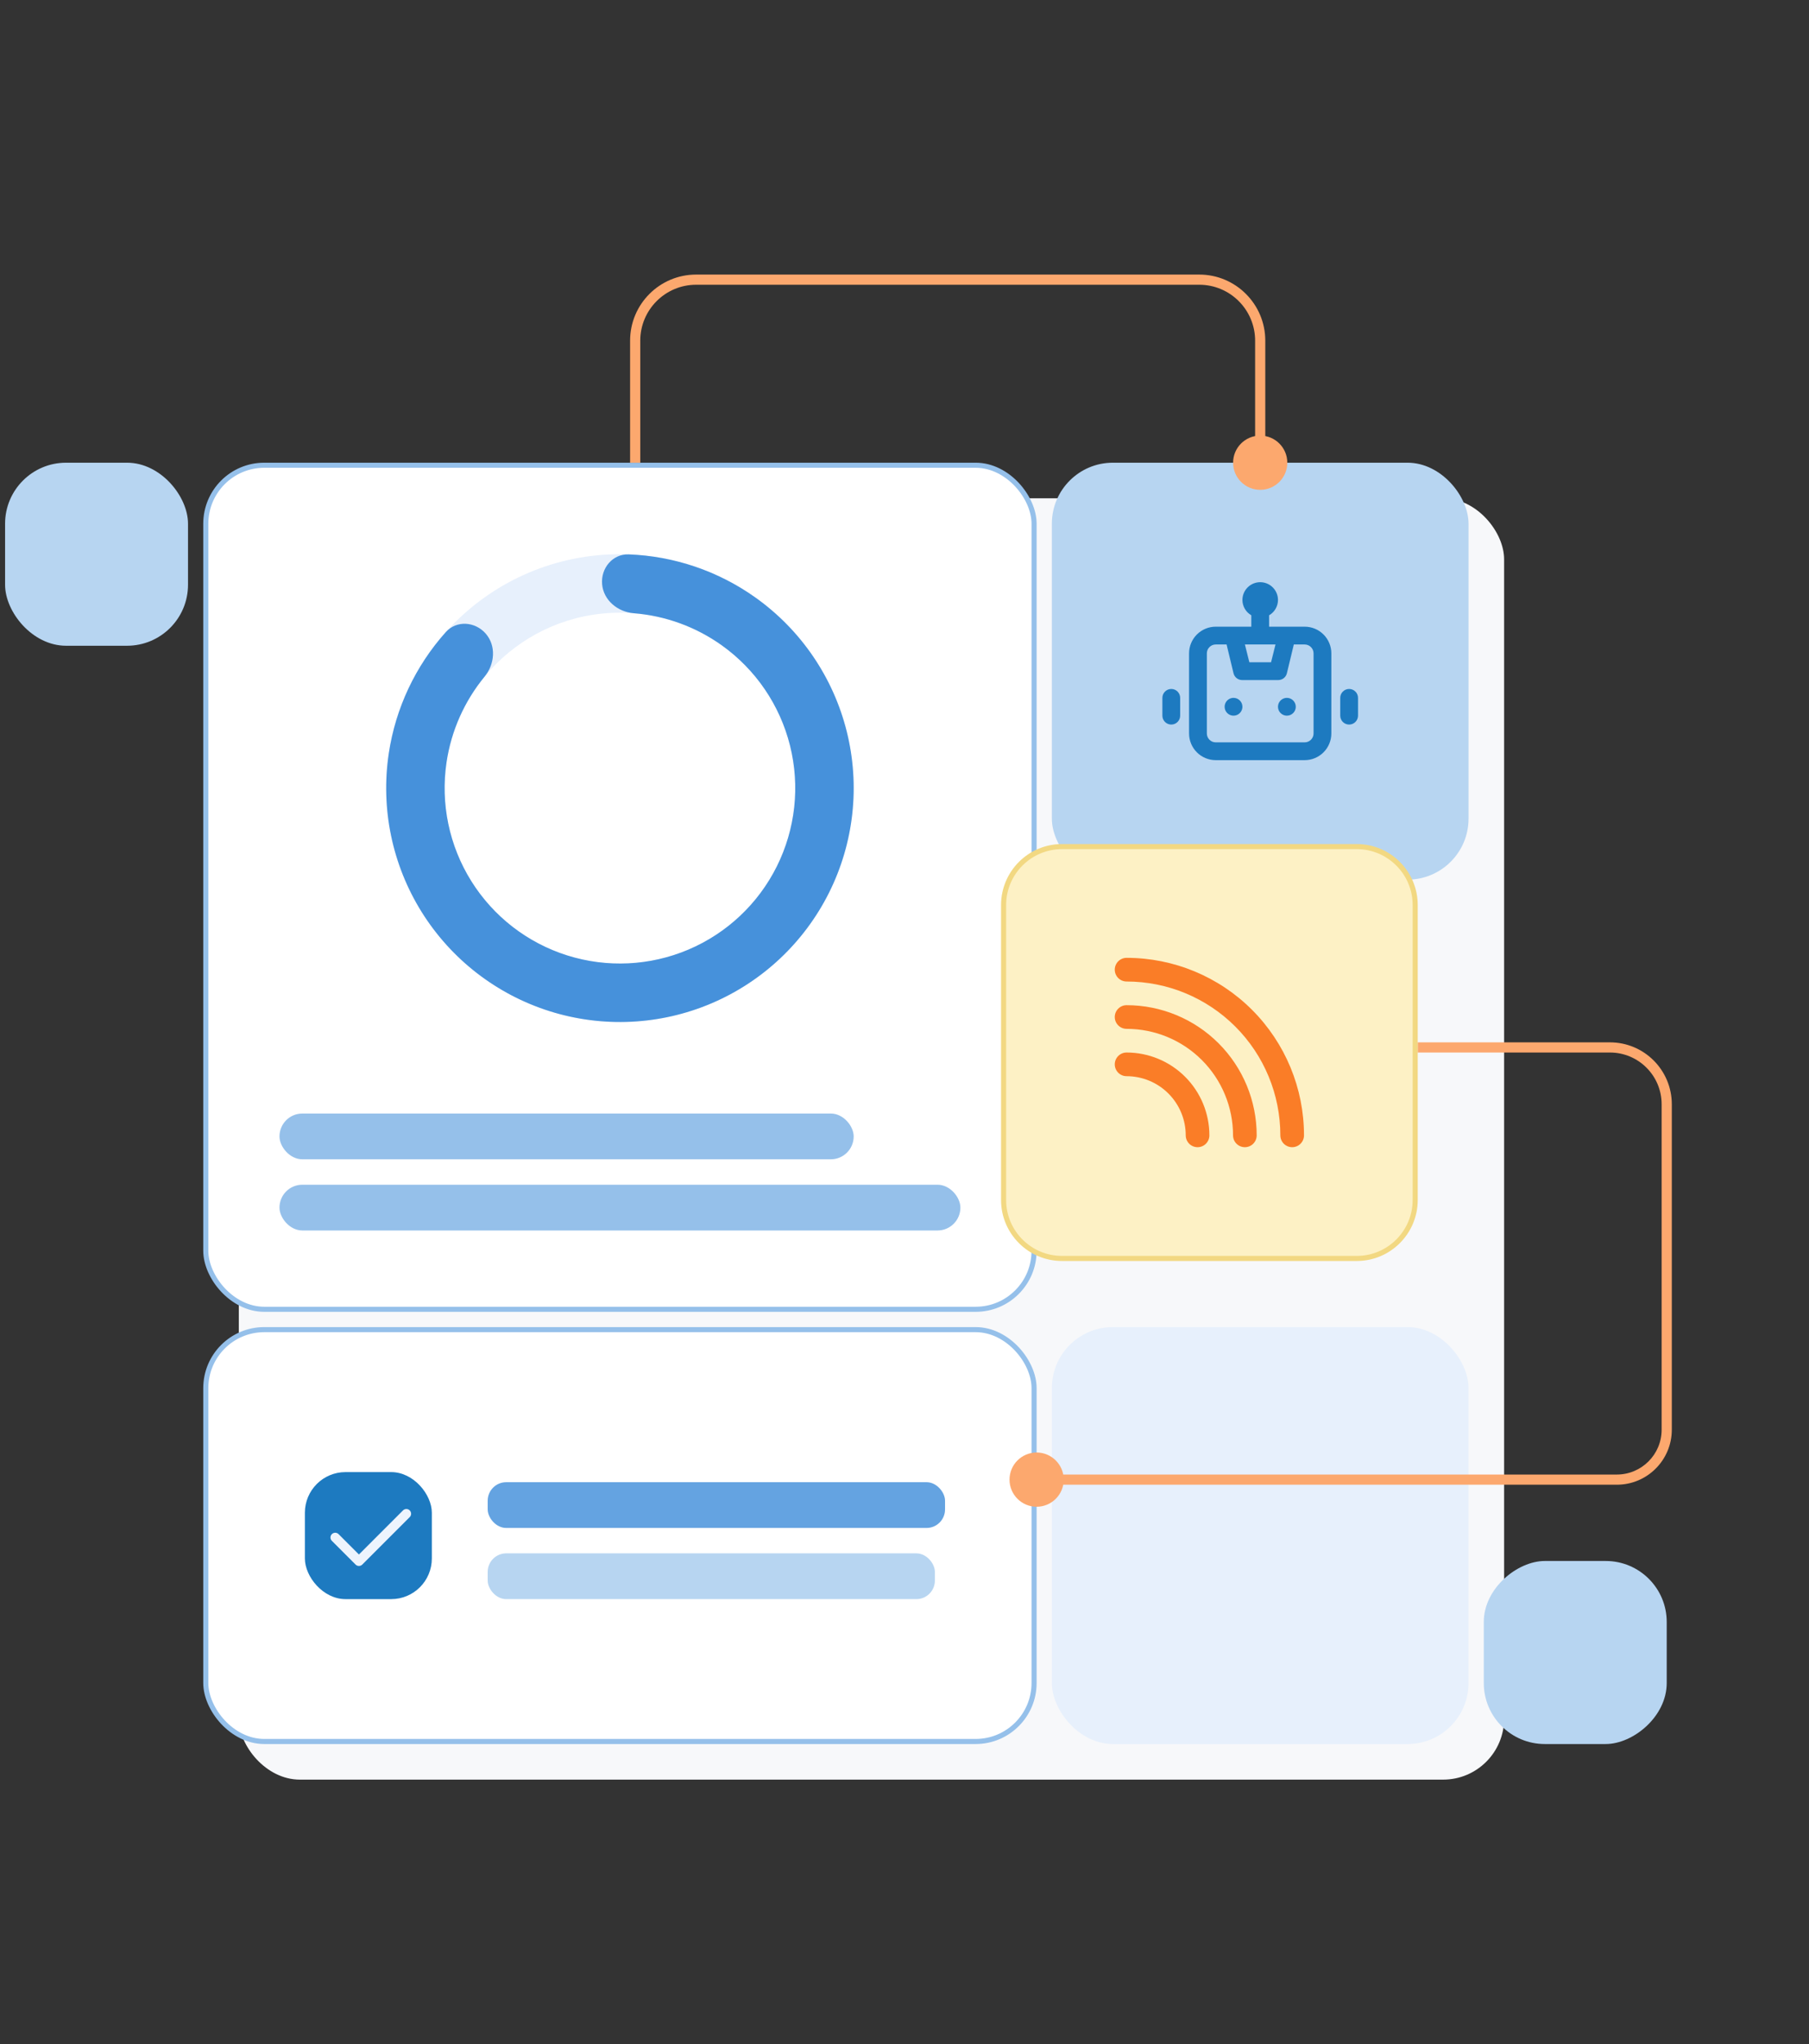 <svg width="356" height="402" viewBox="0 0 356 402" fill="none" xmlns="http://www.w3.org/2000/svg">
<rect x="0" y="0" width="356" height="402" fill="#333333" stroke="none"/>
<rect x="47" y="98" width="249" height="252" rx="12" fill="#F7F8FA"/>
<circle cx="177" cy="280" r="3" fill="#64A3E1"/>
<rect x="40.5" y="261.5" width="163" height="81" rx="11.5" fill="white"/>
<rect x="40.5" y="261.5" width="163" height="81" rx="11.5" stroke="#95C0EA"/>
<rect x="60" y="289.518" width="24.983" height="24.983" rx="7.994" fill="#1D7AC0"/>
<g clip-path="url(#clip0_8035_9810)">
<path d="M65.969 302.379L70.635 307.045L79.969 297.712" stroke="#EDF4FD" stroke-width="1.867" stroke-linecap="round" stroke-linejoin="round"/>
</g>
<rect x="95.977" y="291.504" width="90" height="9" rx="3.64" fill="#64A3E1"/>
<rect x="95.977" y="305.5" width="88" height="9" rx="3.64" fill="#B7D5F1"/>
<rect x="207" y="261" width="82" height="82" rx="12" fill="#E7F0FC"/>
<path d="M209.333 291C209.333 293.946 206.946 296.333 204 296.333C201.054 296.333 198.667 293.946 198.667 291C198.667 288.054 201.054 285.667 204 285.667C206.946 285.667 209.333 288.054 209.333 291ZM316.821 206V207H279V206V205H316.821V206ZM328 217.179H329V281.182H328H327V217.179H328ZM318.182 291V292H204V291V290H318.182V291ZM328 281.182H329C329 287.156 324.156 292 318.182 292V291V290C323.052 290 327 286.052 327 281.182H328ZM316.821 206V205C323.547 205 329 210.453 329 217.179H328H327C327 211.557 322.443 207 316.821 207V206Z" fill="#FCA86E"/>
<rect x="40.5" y="91.5" width="163" height="166" rx="11.5" fill="white"/>
<rect x="40.5" y="91.5" width="163" height="166" rx="11.5" stroke="#95C0EA"/>
<path d="M168 155C168 180.405 147.405 201 122 201C96.595 201 76 180.405 76 155C76 129.595 96.595 109 122 109C147.405 109 168 129.595 168 155ZM87.5 155C87.5 174.054 102.946 189.5 122 189.5C141.054 189.5 156.5 174.054 156.5 155C156.5 135.946 141.054 120.5 122 120.5C102.946 120.5 87.5 135.946 87.5 155Z" fill="#E7F0FC"/>
<path d="M118.492 114.903C118.215 111.74 120.562 108.913 123.736 109.033C132.673 109.37 141.364 112.309 148.712 117.551C157.629 123.911 163.984 133.244 166.634 143.872C169.283 154.499 168.054 165.723 163.167 175.525C158.28 185.327 150.056 193.064 139.974 197.343C129.892 201.623 118.613 202.165 108.167 198.871C97.722 195.577 88.794 188.665 82.99 179.376C77.186 170.088 74.886 159.033 76.505 148.201C77.84 139.273 81.763 130.98 87.728 124.317C89.847 121.951 93.51 122.226 95.594 124.623C97.677 127.02 97.378 130.626 95.36 133.078C91.411 137.877 88.808 143.684 87.879 149.901C86.665 158.025 88.389 166.316 92.742 173.282C97.095 180.249 103.791 185.433 111.626 187.903C119.46 190.373 127.919 189.967 135.48 186.757C143.042 183.548 149.21 177.745 152.875 170.394C156.541 163.042 157.462 154.624 155.475 146.654C153.488 138.683 148.722 131.683 142.034 126.913C136.917 123.263 130.932 121.102 124.737 120.609C121.571 120.357 118.769 118.067 118.492 114.903Z" fill="#4691DB"/>
<rect x="55" y="219" width="113" height="9" rx="4.5" fill="#95C0EA"/>
<rect x="55" y="233" width="134" height="9" rx="4.5" fill="#95C0EA"/>
<rect x="207" y="91" width="82" height="82" rx="12" fill="#B7D5F1"/>
<path d="M242.75 137.25C242.404 137.25 242.066 137.353 241.778 137.545C241.49 137.737 241.266 138.011 241.133 138.33C241.001 138.65 240.966 139.002 241.034 139.341C241.101 139.681 241.268 139.993 241.513 140.237C241.757 140.482 242.069 140.649 242.409 140.716C242.748 140.784 243.1 140.749 243.42 140.617C243.739 140.484 244.013 140.26 244.205 139.972C244.397 139.684 244.5 139.346 244.5 139C244.5 138.536 244.316 138.091 243.987 137.763C243.659 137.434 243.214 137.25 242.75 137.25ZM230.5 135.5C230.036 135.5 229.591 135.684 229.263 136.013C228.934 136.341 228.75 136.786 228.75 137.25V140.75C228.75 141.214 228.934 141.659 229.263 141.987C229.591 142.316 230.036 142.5 230.5 142.5C230.964 142.5 231.409 142.316 231.737 141.987C232.066 141.659 232.25 141.214 232.25 140.75V137.25C232.25 136.786 232.066 136.341 231.737 136.013C231.409 135.684 230.964 135.5 230.5 135.5ZM265.5 135.5C265.036 135.5 264.591 135.684 264.263 136.013C263.934 136.341 263.75 136.786 263.75 137.25V140.75C263.75 141.214 263.934 141.659 264.263 141.987C264.591 142.316 265.036 142.5 265.5 142.5C265.964 142.5 266.409 142.316 266.737 141.987C267.066 141.659 267.25 141.214 267.25 140.75V137.25C267.25 136.786 267.066 136.341 266.737 136.013C266.409 135.684 265.964 135.5 265.5 135.5ZM256.75 123.25H249.75V121.01C250.279 120.705 250.719 120.266 251.026 119.738C251.333 119.21 251.496 118.611 251.5 118C251.5 117.072 251.131 116.182 250.475 115.525C249.818 114.869 248.928 114.5 248 114.5C247.072 114.5 246.182 114.869 245.525 115.525C244.869 116.182 244.5 117.072 244.5 118C244.504 118.611 244.667 119.21 244.974 119.738C245.281 120.266 245.721 120.705 246.25 121.01V123.25H239.25C237.858 123.25 236.522 123.803 235.538 124.788C234.553 125.772 234 127.108 234 128.5V144.25C234 145.642 234.553 146.978 235.538 147.962C236.522 148.947 237.858 149.5 239.25 149.5H256.75C258.142 149.5 259.478 148.947 260.462 147.962C261.447 146.978 262 145.642 262 144.25V128.5C262 127.108 261.447 125.772 260.462 124.788C259.478 123.803 258.142 123.25 256.75 123.25ZM251.01 126.75L250.135 130.25H245.865L244.99 126.75H251.01ZM258.5 144.25C258.5 144.714 258.316 145.159 257.987 145.487C257.659 145.816 257.214 146 256.75 146H239.25C238.786 146 238.341 145.816 238.013 145.487C237.684 145.159 237.5 144.714 237.5 144.25V128.5C237.5 128.036 237.684 127.591 238.013 127.263C238.341 126.934 238.786 126.75 239.25 126.75H241.385L242.75 132.42C242.846 132.808 243.072 133.152 243.39 133.394C243.709 133.636 244.1 133.762 244.5 133.75H251.5C251.9 133.762 252.292 133.636 252.61 133.394C252.928 133.152 253.154 132.808 253.25 132.42L254.615 126.75H256.75C257.214 126.75 257.659 126.934 257.987 127.263C258.316 127.591 258.5 128.036 258.5 128.5V144.25ZM253.25 137.25C252.904 137.25 252.566 137.353 252.278 137.545C251.99 137.737 251.766 138.011 251.633 138.33C251.501 138.65 251.466 139.002 251.534 139.341C251.601 139.681 251.768 139.993 252.013 140.237C252.257 140.482 252.569 140.649 252.909 140.716C253.248 140.784 253.6 140.749 253.92 140.617C254.239 140.484 254.513 140.26 254.705 139.972C254.897 139.684 255 139.346 255 139C255 138.536 254.816 138.091 254.487 137.763C254.159 137.434 253.714 137.25 253.25 137.25Z" fill="#1D7AC0"/>
<path d="M209 166.5H267C273.351 166.5 278.5 171.649 278.5 178V236C278.5 242.351 273.351 247.5 267 247.5H209C202.649 247.5 197.5 242.351 197.5 236V178C197.5 171.649 202.649 166.5 209 166.5Z" fill="#FDF1C5"/>
<path d="M209 166.5H267C273.351 166.5 278.5 171.649 278.5 178V236C278.5 242.351 273.351 247.5 267 247.5H209C202.649 247.5 197.5 242.351 197.5 236V178C197.5 171.649 202.649 166.5 209 166.5Z" stroke="#F2D882"/>
<g clip-path="url(#clip1_8035_9810)">
<path d="M221.706 207C221.089 207 220.497 207.245 220.061 207.682C219.624 208.118 219.379 208.71 219.379 209.327C219.379 209.945 219.624 210.537 220.061 210.973C220.497 211.41 221.089 211.655 221.706 211.655C224.793 211.655 227.753 212.881 229.935 215.063C232.118 217.246 233.344 220.206 233.344 223.292C233.344 223.91 233.589 224.502 234.026 224.938C234.462 225.374 235.054 225.62 235.671 225.62C236.289 225.62 236.881 225.375 237.317 224.938C237.753 224.502 237.999 223.91 237.999 223.292C237.999 218.971 236.282 214.827 233.227 211.772C230.172 208.716 226.027 207 221.706 207ZM221.706 188.38C221.089 188.38 220.497 188.625 220.061 189.062C219.624 189.498 219.379 190.09 219.379 190.707C219.379 191.325 219.624 191.917 220.061 192.353C220.497 192.79 221.089 193.035 221.706 193.035C229.731 193.035 237.427 196.223 243.102 201.897C248.776 207.571 251.964 215.268 251.964 223.292C251.964 223.91 252.209 224.502 252.646 224.938C253.082 225.374 253.674 225.62 254.291 225.62C254.909 225.62 255.501 225.375 255.937 224.938C256.373 224.502 256.619 223.91 256.619 223.292C256.619 214.033 252.941 205.153 246.393 198.606C239.846 192.058 230.966 188.38 221.706 188.38ZM221.706 197.69C221.089 197.69 220.497 197.935 220.061 198.372C219.624 198.808 219.379 199.4 219.379 200.017C219.379 200.635 219.624 201.227 220.061 201.663C220.497 202.1 221.089 202.345 221.706 202.345C227.262 202.345 232.59 204.552 236.519 208.48C240.447 212.409 242.654 217.737 242.654 223.292C242.654 223.91 242.899 224.502 243.336 224.938C243.772 225.374 244.364 225.62 244.981 225.62C245.599 225.62 246.191 225.375 246.627 224.938C247.063 224.502 247.309 223.91 247.309 223.292C247.309 216.502 244.612 209.99 239.81 205.189C235.009 200.387 228.497 197.69 221.706 197.69Z" fill="#FA7D27"/>
</g>
<path d="M248 85.667C250.946 85.667 253.333 88.055 253.333 91C253.333 93.945 250.946 96.333 248 96.333C245.054 96.333 242.667 93.945 242.667 91C242.667 88.055 245.054 85.667 248 85.667ZM125 91H124V67H125H126V91H125ZM137 55V54H236V55V56H137V55ZM248 67L249 67L249 91H248H247L247 67H248ZM236 55V54C243.18 54 249 59.82 249 67L248 67H247C247 60.925 242.075 56 236 56V55ZM125 67H124C124 59.82 129.82 54 137 54V55V56C130.925 56 126 60.925 126 67H125Z" fill="#FCA86E"/>
<rect x="1" y="91" width="36" height="36" rx="12" fill="#B7D5F1"/>
<rect x="328" y="307" width="36" height="36" rx="12" transform="rotate(90 328 307)" fill="#B7D5F1"/>
<defs>
<clipPath id="clip0_8035_9810">
<rect width="31.978" height="31.978" fill="white" transform="translate(56 281.523)"/>
</clipPath>
<clipPath id="clip1_8035_9810">
<rect width="38" height="38" fill="white" transform="translate(219 188)"/>
</clipPath>
</defs>
</svg>
